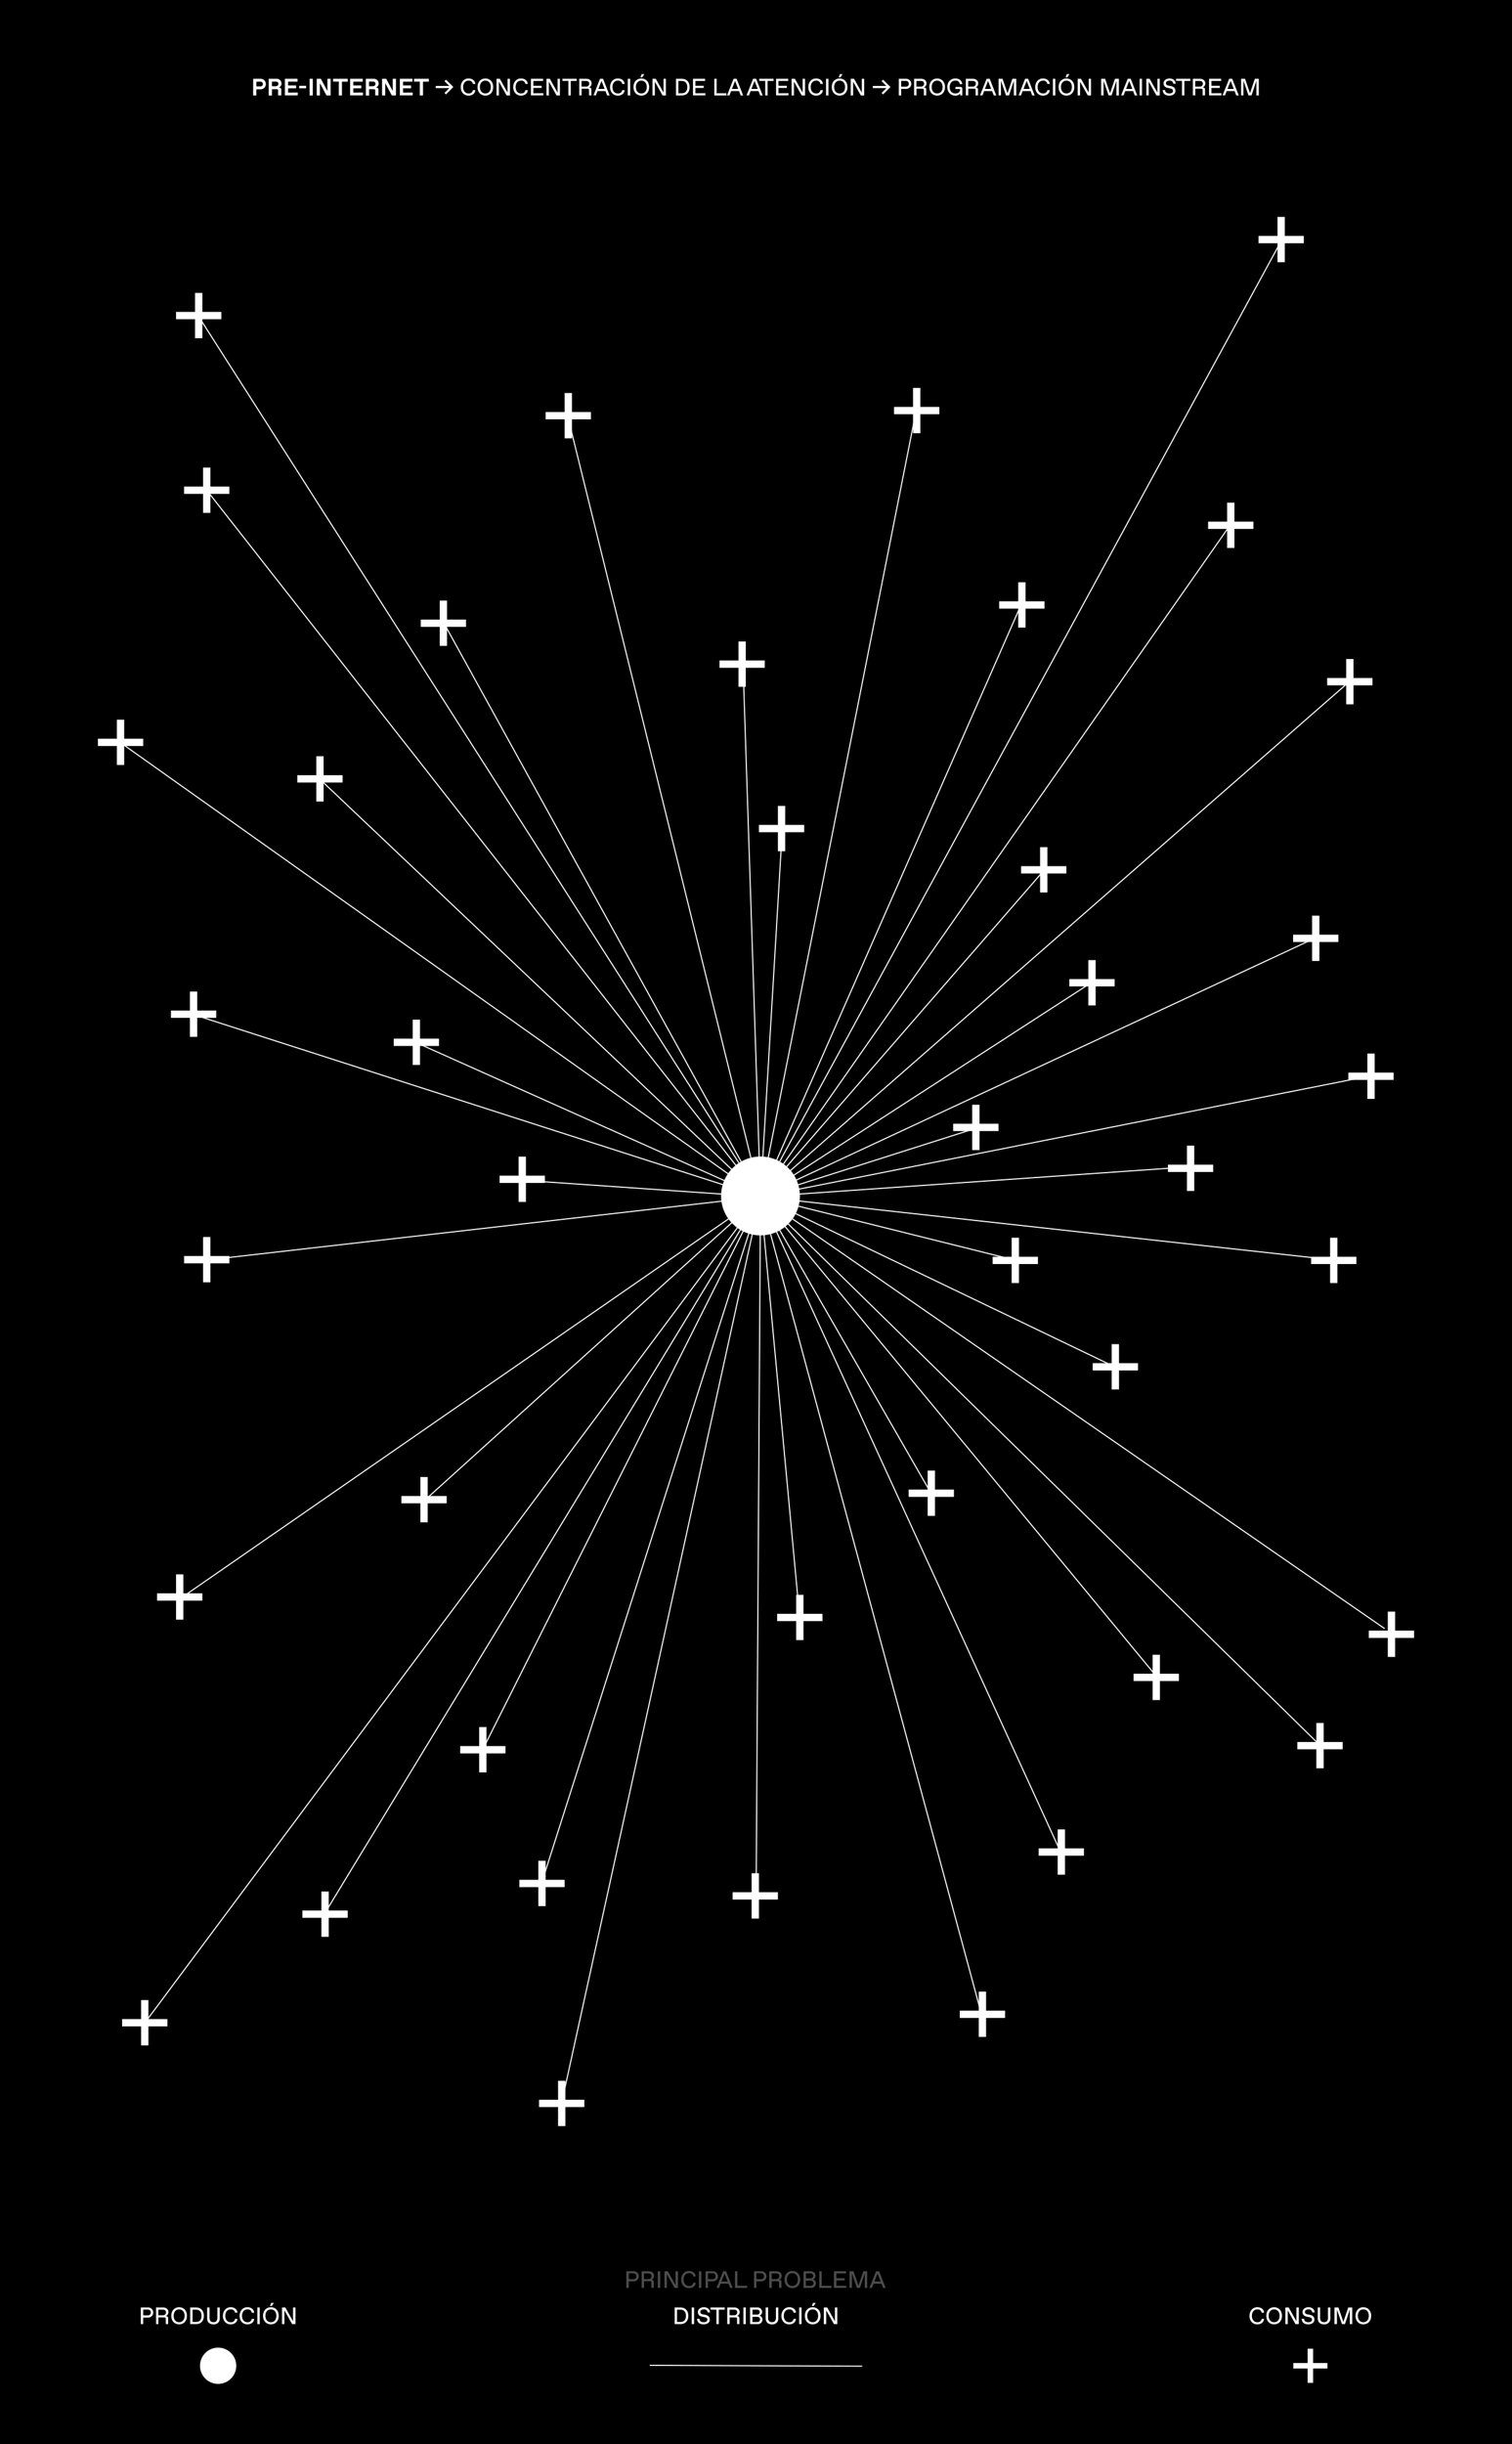 <svg xmlns="http://www.w3.org/2000/svg" viewBox="0 0 1017.47 1644"><defs><style>.cls-1{fill:none;stroke:#fff;stroke-miterlimit:10;stroke-width:0.75px;}.cls-2{fill:#fff;}.cls-3{fill:#4d4d4d;}</style></defs><g id="Capa_2" data-name="Capa 2"><g id="Layer_1" data-name="Layer 1"><rect width="1017.47" height="1644"/><line class="cls-1" x1="526.5" y1="556.87" x2="511.76" y2="804.93"/><line class="cls-1" x1="382.07" y1="280.17" x2="511.76" y2="804.93"/><line class="cls-1" x1="298.07" y1="417.96" x2="511.76" y2="804.93"/><line class="cls-1" x1="133.01" y1="211.84" x2="511.76" y2="804.93"/><line class="cls-1" x1="138.91" y1="329.46" x2="511.76" y2="804.93"/><line class="cls-1" x1="215.54" y1="524.38" x2="511.76" y2="804.93"/><line class="cls-1" x1="81.43" y1="499.74" x2="511.76" y2="804.93"/><line class="cls-1" x1="130.06" y1="682.34" x2="511.76" y2="804.93"/><line class="cls-1" x1="277.44" y1="700.07" x2="511.76" y2="804.93"/><line class="cls-1" x1="349.65" y1="793.73" x2="511.76" y2="804.93"/><line class="cls-1" x1="138.91" y1="847.5" x2="511.76" y2="804.93"/><line class="cls-1" x1="121.22" y1="1075.24" x2="511.76" y2="804.93"/><line class="cls-1" x1="285.07" y1="1009.74" x2="511.76" y2="804.93"/><line class="cls-1" x1="97.69" y1="1360.22" x2="511.76" y2="804.93"/><line class="cls-1" x1="218.49" y1="1286.96" x2="511.76" y2="804.93"/><line class="cls-1" x1="324.6" y1="1177.18" x2="511.76" y2="804.93"/><line class="cls-1" x1="364.39" y1="1266.79" x2="511.76" y2="804.93"/><line class="cls-1" x1="377.65" y1="1415.78" x2="511.76" y2="804.93"/><line class="cls-1" x1="508.81" y1="1275.76" x2="511.76" y2="804.93"/><line class="cls-1" x1="538.29" y1="1089.8" x2="511.76" y2="804.93"/><line class="cls-1" x1="660.6" y1="1355.29" x2="511.76" y2="804.93"/><line class="cls-1" x1="713.66" y1="1245.51" x2="511.76" y2="804.93"/><line class="cls-1" x1="626.71" y1="1004.66" x2="511.76" y2="804.93"/><line class="cls-1" x1="778.5" y1="1127.89" x2="511.76" y2="804.93"/><line class="cls-1" x1="888.14" y1="1173.75" x2="511.76" y2="804.93"/><line class="cls-1" x1="931.77" y1="1095.4" x2="511.76" y2="804.93"/><line class="cls-1" x1="750.5" y1="919.52" x2="511.76" y2="804.93"/><line class="cls-1" x1="682.71" y1="847.5" x2="511.76" y2="804.93"/><line class="cls-1" x1="897.87" y1="847.5" x2="511.76" y2="804.93"/><line class="cls-1" x1="800.61" y1="784.77" x2="511.76" y2="804.93"/><line class="cls-1" x1="924.4" y1="723.16" x2="511.76" y2="804.93"/><line class="cls-1" x1="656.18" y1="759" x2="511.76" y2="804.93"/><line class="cls-1" x1="886.24" y1="630.34" x2="511.76" y2="804.93"/><line class="cls-1" x1="735.03" y1="660.49" x2="511.76" y2="804.93"/><line class="cls-1" x1="908.19" y1="458.29" x2="511.76" y2="804.93"/><line class="cls-1" x1="827.14" y1="354.11" x2="511.76" y2="804.93"/><line class="cls-1" x1="702.61" y1="585.27" x2="511.76" y2="804.93"/><line class="cls-1" x1="862.51" y1="161.43" x2="511.76" y2="804.93"/><line class="cls-1" x1="687.13" y1="406.76" x2="511.76" y2="804.93"/><line class="cls-1" x1="616.39" y1="276.81" x2="511.76" y2="804.93"/><line class="cls-1" x1="499.97" y1="445.97" x2="511.76" y2="804.93"/><circle class="cls-2" cx="511.76" cy="804.4" r="26.53"/><rect class="cls-2" x="94.95" y="1345.25" width="4.92" height="30.48"/><rect class="cls-2" x="94.95" y="1345.25" width="4.92" height="30.48" transform="translate(-1263.08 1457.89) rotate(-90)"/><rect class="cls-2" x="216.28" y="1272.22" width="4.92" height="30.48"/><rect class="cls-2" x="216.28" y="1272.22" width="4.92" height="30.48" transform="translate(-1068.72 1506.2) rotate(-90)"/><rect class="cls-2" x="322.45" y="1161.63" width="4.92" height="30.48"/><rect class="cls-2" x="322.45" y="1161.63" width="4.92" height="30.48" transform="translate(-851.96 1501.78) rotate(-90)"/><rect class="cls-2" x="362.26" y="1251.57" width="4.92" height="30.48"/><rect class="cls-2" x="362.26" y="1251.57" width="4.92" height="30.48" transform="translate(-902.09 1631.53) rotate(-90)"/><rect class="cls-2" x="375.53" y="1399.52" width="4.92" height="30.48"/><rect class="cls-2" x="375.53" y="1399.52" width="4.92" height="30.48" transform="translate(-1036.77 1792.75) rotate(-90)"/><rect class="cls-2" x="505.78" y="1259.93" width="4.92" height="30.48"/><rect class="cls-2" x="505.78" y="1259.93" width="4.92" height="30.48" transform="translate(-766.93 1783.41) rotate(-90)"/><rect class="cls-2" x="535.77" y="1072.66" width="4.92" height="30.48"/><rect class="cls-2" x="535.77" y="1072.66" width="4.92" height="30.48" transform="translate(-549.68 1626.13) rotate(-90)"/><rect class="cls-2" x="711.73" y="1230.44" width="4.92" height="30.48"/><rect class="cls-2" x="711.73" y="1230.44" width="4.92" height="30.48" transform="translate(-531.49 1959.86) rotate(-90)"/><rect class="cls-2" x="624.24" y="989.11" width="4.92" height="30.48"/><rect class="cls-2" x="624.24" y="989.11" width="4.92" height="30.48" transform="translate(-377.65 1631.04) rotate(-90)"/><rect class="cls-2" x="775.62" y="1112.97" width="4.92" height="30.48"/><rect class="cls-2" x="775.62" y="1112.97" width="4.92" height="30.48" transform="translate(-350.13 1906.29) rotate(-90)"/><rect class="cls-2" x="885.81" y="1158.88" width="4.92" height="30.48"/><rect class="cls-2" x="885.81" y="1158.88" width="4.92" height="30.48" transform="translate(-285.85 2062.39) rotate(-90)"/><rect class="cls-2" x="933.89" y="1083.97" width="4.92" height="30.48"/><rect class="cls-2" x="933.89" y="1083.97" width="4.92" height="30.48" transform="translate(-162.86 2035.55) rotate(-90)"/><rect class="cls-2" x="748.1" y="904.07" width="4.92" height="30.48"/><rect class="cls-2" x="748.1" y="904.07" width="4.92" height="30.48" transform="translate(-168.76 1669.87) rotate(-90)"/><rect class="cls-2" x="680.76" y="832.5" width="4.92" height="30.48"/><rect class="cls-2" x="680.76" y="832.5" width="4.92" height="30.48" transform="translate(-164.52 1530.96) rotate(-90)"/><rect class="cls-2" x="895.06" y="832.5" width="4.92" height="30.48"/><rect class="cls-2" x="895.06" y="832.5" width="4.92" height="30.48" transform="translate(49.78 1745.26) rotate(-90)"/><rect class="cls-2" x="798.73" y="770.57" width="4.92" height="30.48"/><rect class="cls-2" x="798.73" y="770.57" width="4.92" height="30.48" transform="translate(15.37 1587) rotate(-90)"/><rect class="cls-2" x="920.13" y="708.64" width="4.92" height="30.48"/><rect class="cls-2" x="920.13" y="708.64" width="4.92" height="30.48" transform="translate(198.71 1646.47) rotate(-90)"/><rect class="cls-2" x="654.22" y="743.05" width="4.92" height="30.48"/><rect class="cls-2" x="654.22" y="743.05" width="4.92" height="30.48" transform="translate(-101.61 1414.97) rotate(-90)"/><rect class="cls-2" x="882.94" y="615.88" width="4.92" height="30.48"/><rect class="cls-2" x="882.94" y="615.88" width="4.92" height="30.48" transform="translate(254.28 1516.52) rotate(-90)"/><rect class="cls-2" x="732.37" y="645.76" width="4.92" height="30.48"/><rect class="cls-2" x="732.37" y="645.76" width="4.92" height="30.48" transform="translate(73.83 1395.83) rotate(-90)"/><rect class="cls-2" x="905.88" y="443.26" width="4.92" height="30.48"/><rect class="cls-2" x="905.88" y="443.26" width="4.92" height="30.48" transform="translate(449.83 1366.83) rotate(-90)"/><rect class="cls-2" x="825.76" y="338.08" width="4.92" height="30.48"/><rect class="cls-2" x="825.76" y="338.08" width="4.92" height="30.48" transform="translate(474.9 1181.53) rotate(-90)"/><rect class="cls-2" x="859.67" y="145.89" width="4.92" height="30.48"/><rect class="cls-2" x="859.67" y="145.89" width="4.92" height="30.48" transform="translate(701 1023.27) rotate(-90)"/><rect class="cls-2" x="685.19" y="391.65" width="4.92" height="30.48"/><rect class="cls-2" x="685.19" y="391.65" width="4.92" height="30.48" transform="translate(280.75 1094.54) rotate(-90)"/><rect class="cls-2" x="614.41" y="260.91" width="4.92" height="30.48"/><rect class="cls-2" x="614.41" y="260.91" width="4.92" height="30.48" transform="translate(340.72 893.02) rotate(-90)"/><rect class="cls-2" x="523.48" y="542.05" width="4.92" height="30.48"/><rect class="cls-2" x="523.48" y="542.05" width="4.92" height="30.48" transform="translate(-31.36 1083.23) rotate(-90)"/><rect class="cls-2" x="496.94" y="431.46" width="4.92" height="30.48"/><rect class="cls-2" x="496.94" y="431.46" width="4.92" height="30.48" transform="translate(52.69 946.1) rotate(-90)"/><rect class="cls-2" x="379.96" y="264.35" width="4.92" height="30.48"/><rect class="cls-2" x="379.96" y="264.35" width="4.92" height="30.48" transform="translate(102.83 662.01) rotate(-90)"/><rect class="cls-2" x="295.91" y="403.94" width="4.92" height="30.48"/><rect class="cls-2" x="295.91" y="403.94" width="4.92" height="30.48" transform="translate(-120.81 717.55) rotate(-90)"/><rect class="cls-2" x="131.25" y="197.01" width="4.92" height="30.48"/><rect class="cls-2" x="131.25" y="197.01" width="4.92" height="30.48" transform="translate(-78.54 345.96) rotate(-90)"/><rect class="cls-2" x="136.66" y="314.48" width="4.92" height="30.48"/><rect class="cls-2" x="136.66" y="314.48" width="4.92" height="30.48" transform="translate(-190.61 468.84) rotate(-90)"/><rect class="cls-2" x="212.84" y="508.63" width="4.92" height="30.48"/><rect class="cls-2" x="212.84" y="508.63" width="4.92" height="30.48" transform="translate(-308.57 739.17) rotate(-90)"/><rect class="cls-2" x="78.66" y="484.06" width="4.92" height="30.48"/><rect class="cls-2" x="78.66" y="484.06" width="4.92" height="30.48" transform="translate(-418.18 580.42) rotate(-90)"/><rect class="cls-2" x="127.81" y="666.9" width="4.92" height="30.48"/><rect class="cls-2" x="127.81" y="666.9" width="4.92" height="30.48" transform="translate(-551.87 812.41) rotate(-90)"/><rect class="cls-2" x="277.72" y="685.81" width="4.92" height="30.48"/><rect class="cls-2" x="277.72" y="685.81" width="4.92" height="30.48" transform="translate(-420.87 981.23) rotate(-90)"/><rect class="cls-2" x="348.99" y="777.94" width="4.92" height="30.48"/><rect class="cls-2" x="348.99" y="777.94" width="4.92" height="30.48" transform="translate(-441.74 1144.63) rotate(-90)"/><rect class="cls-2" x="136.66" y="832.01" width="4.92" height="30.48"/><rect class="cls-2" x="136.66" y="832.01" width="4.92" height="30.48" transform="translate(-708.13 986.37) rotate(-90)"/><rect class="cls-2" x="282.89" y="993.43" width="4.92" height="30.48"/><rect class="cls-2" x="282.89" y="993.43" width="4.92" height="30.48" transform="translate(-723.32 1294.02) rotate(-90)"/><rect class="cls-2" x="118.47" y="1058.9" width="4.92" height="30.48"/><rect class="cls-2" x="118.47" y="1058.9" width="4.92" height="30.48" transform="translate(-953.21 1195.07) rotate(-90)"/><rect class="cls-2" x="699.9" y="569.8" width="4.92" height="30.48"/><rect class="cls-2" x="699.9" y="569.8" width="4.92" height="30.48" transform="translate(117.32 1287.39) rotate(-90)"/><rect class="cls-2" x="658.64" y="1339.55" width="4.92" height="30.48"/><rect class="cls-2" x="658.64" y="1339.55" width="4.92" height="30.48" transform="translate(-693.69 2015.9) rotate(-90)"/><path class="cls-2" d="M170.38,53h5a3.53,3.53,0,1,1,0,7.06h-2.88v4.14h-2.16Zm4.8,5.13a1.61,1.61,0,1,0,0-3.21h-2.64v3.21Z"/><path class="cls-2" d="M180.81,53H186a3.21,3.21,0,0,1,3.44,3,2.73,2.73,0,0,1-1.91,2.83c1.17,0,1.75.53,1.75,1.59v3.74h-2.16V61c0-.82-.24-1-1-1H183v4.24h-2.17ZM185.38,58c1.26,0,1.92-.58,1.92-1.62s-.64-1.53-1.92-1.53H183V58Z"/><path class="cls-2" d="M200.37,62.23v1.92h-8.64V53h8.48v1.92h-6.32v2.57h5.36v1.92h-5.36v2.87Z"/><path class="cls-2" d="M201.33,57.7H206v1.68h-4.64Z"/><path class="cls-2" d="M208.33,53h2.17v11.2h-2.17Z"/><path class="cls-2" d="M222.48,53v11.2h-2.8l-4.4-8.26v8.26h-2.16V53h2.8l4.4,8.21V53Z"/><path class="cls-2" d="M228,54.87h-3.87V53H234v1.92h-3.89v9.28H228Z"/><path class="cls-2" d="M244.24,62.23v1.92H235.6V53h8.48v1.92h-6.32v2.57h5.36v1.92h-5.36v2.87Z"/><path class="cls-2" d="M246.18,53h5.2a3.21,3.21,0,0,1,3.44,3,2.73,2.73,0,0,1-1.91,2.83c1.17,0,1.75.53,1.75,1.59v3.74H252.5V61c0-.82-.24-1-1-1h-3.12v4.24h-2.16ZM250.74,58c1.26,0,1.92-.58,1.92-1.62s-.64-1.53-1.92-1.53h-2.4V58Z"/><path class="cls-2" d="M266.45,53v11.2h-2.8l-4.4-8.26v8.26h-2.16V53h2.8l4.4,8.21V53Z"/><path class="cls-2" d="M277.72,62.23v1.92h-8.65V53h8.49v1.92h-6.33v2.57h5.37v1.92h-5.37v2.87Z"/><path class="cls-2" d="M282.5,54.87h-3.88V53h9.93v1.92h-3.89v9.28H282.5Z"/><path class="cls-2" d="M302.37,57.83l-3.27-3.25,1-1,5,4.94-5,5-1-1,3.25-3.25h-9.13V57.83Z"/><path class="cls-2" d="M315.34,52.79c2.42,0,4.39,1.44,4.49,3.68h-1.6a2.59,2.59,0,0,0-2.81-2.24h-.16c-2.25,0-3.6,1.87-3.6,4.32s1.35,4.32,3.6,4.32h.16a2.59,2.59,0,0,0,2.81-2.24h1.6c-.1,2.24-2.07,3.68-4.49,3.68-3.2.06-5.33-2.51-5.28-5.76S312.14,52.74,315.34,52.79Z"/><path class="cls-2" d="M326.61,52.79c3.06,0,5.28,2.2,5.28,5.76s-2.22,5.76-5.28,5.76-5.28-2.21-5.28-5.76S323.55,52.79,326.61,52.79Zm.08,10.08c2.08,0,3.6-1.65,3.6-4.32s-1.52-4.32-3.6-4.32h-.16c-2.08,0-3.6,1.65-3.6,4.32s1.52,4.32,3.6,4.32Z"/><path class="cls-2" d="M343.15,53v11.2h-2.24l-5.2-9.27v9.27h-1.6V53h2.24l5.2,9.28V53Z"/><path class="cls-2" d="M350.66,52.79c2.41,0,4.38,1.44,4.48,3.68h-1.6a2.59,2.59,0,0,0-2.8-2.24h-.16c-2.26,0-3.61,1.87-3.61,4.32s1.35,4.32,3.61,4.32h.16a2.58,2.58,0,0,0,2.8-2.24h1.6c-.1,2.24-2.07,3.68-4.48,3.68-3.21.06-5.33-2.51-5.29-5.76S347.45,52.74,350.66,52.79Z"/><path class="cls-2" d="M365.62,62.71v1.44h-8.33V53h8.17v1.44h-6.57v3.28h5.61v1.44h-5.61v3.6Z"/><path class="cls-2" d="M376.77,53v11.2h-2.24l-5.2-9.27v9.27h-1.6V53H370l5.2,9.28V53Z"/><path class="cls-2" d="M382.48,54.39h-4V53h9.6v1.44h-4v9.76h-1.6Z"/><path class="cls-2" d="M389.79,53h4.8c2.07,0,3.52,1.29,3.52,3a2.83,2.83,0,0,1-1.84,2.83c1.28,0,1.68.43,1.68,1.57v3.76h-1.6V60.79c0-.9-.22-1.12-1.12-1.12h-3.84v4.48h-1.6Zm4.56,5.28a2,2,0,0,0,2.16-2c0-1.2-.8-1.84-2.16-1.84h-3v3.84Z"/><path class="cls-2" d="M407.44,61.27h-5.35L401,64.15h-1.63L403.77,53h2.05l4.4,11.2h-1.66Zm-.56-1.44-2.11-5.41-2.12,5.41Z"/><path class="cls-2" d="M415.82,52.79c2.42,0,4.39,1.44,4.48,3.68h-1.6a2.58,2.58,0,0,0-2.8-2.24h-.16c-2.25,0-3.6,1.87-3.6,4.32s1.35,4.32,3.6,4.32h.16a2.57,2.57,0,0,0,2.8-2.24h1.6c-.09,2.24-2.06,3.68-4.48,3.68-3.2.06-5.33-2.51-5.28-5.76S412.62,52.74,415.82,52.79Z"/><path class="cls-2" d="M422.46,53h1.6v11.2h-1.6Z"/><path class="cls-2" d="M431.57,52.79c3.05,0,5.28,2.2,5.28,5.76s-2.23,5.76-5.28,5.76-5.29-2.21-5.29-5.76S428.51,52.79,431.57,52.79Zm.08,10.08c2.08,0,3.6-1.65,3.6-4.32s-1.52-4.32-3.6-4.32h-.16c-2.08,0-3.6,1.65-3.6,4.32s1.52,4.32,3.6,4.32Zm.11-13h1.84L432.13,52H431Z"/><path class="cls-2" d="M448.11,53v11.2h-2.24l-5.2-9.27v9.27h-1.6V53h2.24l5.2,9.28V53Z"/><path class="cls-2" d="M454.89,53h4c3.13,0,5.21,2.12,5.21,5.6s-2.08,5.6-5.21,5.6h-4Zm3.84,9.76c2.42,0,3.77-1.46,3.77-4.16s-1.35-4.16-3.77-4.16h-2.24v8.32Z"/><path class="cls-2" d="M474.65,62.71v1.44h-8.32V53h8.16v1.44h-6.56v3.28h5.6v1.44h-5.6v3.6Z"/><path class="cls-2" d="M480.67,53h1.6v9.76h6.56v1.44h-8.16Z"/><path class="cls-2" d="M497.31,61.27H492l-1.12,2.88h-1.63L493.64,53h2.05l4.41,11.2h-1.67Zm-.56-1.44-2.11-5.41-2.12,5.41Z"/><path class="cls-2" d="M510.45,61.27H505.1L504,64.15h-1.63L506.78,53h2.05l4.4,11.2h-1.66Zm-.56-1.44-2.12-5.41-2.11,5.41Z"/><path class="cls-2" d="M514.94,54.39h-4V53h9.6v1.44h-4v9.76h-1.6Z"/><path class="cls-2" d="M530.57,62.71v1.44h-8.32V53h8.16v1.44h-6.56v3.28h5.6v1.44h-5.6v3.6Z"/><path class="cls-2" d="M541.73,53v11.2h-2.24l-5.21-9.27v9.27h-1.6V53h2.24l5.21,9.28V53Z"/><path class="cls-2" d="M549.23,52.79c2.42,0,4.38,1.44,4.48,3.68h-1.6a2.58,2.58,0,0,0-2.8-2.24h-.16c-2.26,0-3.6,1.87-3.6,4.32s1.34,4.32,3.6,4.32h.16a2.58,2.58,0,0,0,2.8-2.24h1.6c-.1,2.24-2.06,3.68-4.48,3.68-3.2.06-5.33-2.51-5.28-5.76S546,52.74,549.23,52.79Z"/><path class="cls-2" d="M555.87,53h1.6v11.2h-1.6Z"/><path class="cls-2" d="M565,52.79c3.06,0,5.29,2.2,5.29,5.76S568,64.31,565,64.31s-5.28-2.21-5.28-5.76S561.92,52.79,565,52.79Zm.08,10.08c2.08,0,3.6-1.65,3.6-4.32s-1.52-4.32-3.6-4.32h-.16c-2.08,0-3.6,1.65-3.6,4.32s1.52,4.32,3.6,4.32Zm.12-13H567L565.53,52h-1.12Z"/><path class="cls-2" d="M581.52,53v11.2h-2.24l-5.2-9.27v9.27h-1.6V53h2.24l5.2,9.28V53Z"/><path class="cls-2" d="M596.49,57.83l-3.26-3.25,1-1,5,4.94-5,5-1-1,3.25-3.25h-9.14V57.83Z"/><path class="cls-2" d="M604.84,53h4.72a3.4,3.4,0,1,1,0,6.78h-3.12v4.42h-1.6Zm4.48,5.34c1.46,0,2.24-.67,2.24-1.95s-.78-2-2.24-2h-2.88v3.9Z"/><path class="cls-2" d="M615.13,53h4.8c2.07,0,3.52,1.29,3.52,3a2.83,2.83,0,0,1-1.84,2.83c1.28,0,1.68.43,1.68,1.57v3.76h-1.6V60.79c0-.9-.22-1.12-1.12-1.12h-3.84v4.48h-1.6Zm4.56,5.28a2,2,0,0,0,2.16-2c0-1.2-.8-1.84-2.16-1.84h-3v3.84Z"/><path class="cls-2" d="M630.64,52.79c3.05,0,5.28,2.2,5.28,5.76s-2.23,5.76-5.28,5.76-5.29-2.21-5.29-5.76S627.58,52.79,630.64,52.79Zm.08,10.08c2.08,0,3.6-1.65,3.6-4.32s-1.52-4.32-3.6-4.32h-.16c-2.09,0-3.61,1.65-3.61,4.32s1.52,4.32,3.61,4.32Z"/><path class="cls-2" d="M642.92,52.79c2.82,0,4.41,1.61,4.57,3.84h-1.6a2.59,2.59,0,0,0-2.89-2.4h-.16c-2.24,0-3.76,1.61-3.76,4.32s1.52,4.32,3.76,4.32H643c2,0,3.13-1.2,3.13-2.67v-.31h-3.21V58.47h3.29a1.22,1.22,0,0,1,1.36,1.36v4.32h-1.44V62.89a3.92,3.92,0,0,1-3.21,1.42c-3.24,0-5.44-2.42-5.44-5.76S639.61,52.79,642.92,52.79Z"/><path class="cls-2" d="M649.94,53h4.81c2.06,0,3.52,1.29,3.52,3a2.84,2.84,0,0,1-1.84,2.83c1.28,0,1.68.43,1.68,1.57v3.76h-1.6V60.79c0-.9-.23-1.12-1.12-1.12h-3.84v4.48h-1.61Zm4.57,5.28a2,2,0,0,0,2.16-2c0-1.2-.8-1.84-2.16-1.84h-3v3.84Z"/><path class="cls-2" d="M667.6,61.27h-5.35l-1.12,2.88H659.5L663.93,53H666l4.4,11.2h-1.66ZM667,59.83l-2.12-5.41-2.11,5.41Z"/><path class="cls-2" d="M683.87,53v11.2h-1.6V54.32L679,64.15h-2.05l-3.37-9.81v9.81h-1.61V53h2.66l3.35,9.7,3.28-9.7Z"/><path class="cls-2" d="M693.52,61.27h-5.35l-1.12,2.88h-1.63L689.85,53h2l4.4,11.2h-1.66ZM693,59.83l-2.12-5.41-2.11,5.41Z"/><path class="cls-2" d="M701.9,52.79c2.42,0,4.38,1.44,4.48,3.68h-1.6a2.58,2.58,0,0,0-2.8-2.24h-.16c-2.26,0-3.6,1.87-3.6,4.32s1.34,4.32,3.6,4.32H702a2.58,2.58,0,0,0,2.8-2.24h1.6c-.1,2.24-2.06,3.68-4.48,3.68-3.2.06-5.33-2.51-5.28-5.76S698.7,52.74,701.9,52.79Z"/><path class="cls-2" d="M708.54,53h1.6v11.2h-1.6Z"/><path class="cls-2" d="M717.64,52.79c3.06,0,5.29,2.2,5.29,5.76s-2.23,5.76-5.29,5.76-5.28-2.21-5.28-5.76S714.59,52.79,717.64,52.79Zm.08,10.08c2.08,0,3.6-1.65,3.6-4.32s-1.52-4.32-3.6-4.32h-.16c-2.08,0-3.6,1.65-3.6,4.32s1.52,4.32,3.6,4.32Zm.12-13h1.84L718.2,52h-1.12Z"/><path class="cls-2" d="M734.19,53v11.2H732l-5.2-9.27v9.27h-1.6V53h2.24l5.2,9.28V53Z"/><path class="cls-2" d="M752.89,53v11.2h-1.6V54.32L748,64.15h-2l-3.38-9.81v9.81H741V53h2.66l3.34,9.7,3.28-9.7Z"/><path class="cls-2" d="M762.54,61.27h-5.35l-1.12,2.88h-1.63L758.87,53h2l4.4,11.2h-1.66ZM762,59.83l-2.11-5.41-2.12,5.41Z"/><path class="cls-2" d="M766.89,53h1.6v11.2h-1.6Z"/><path class="cls-2" d="M780.41,53v11.2h-2.24L773,54.88v9.27h-1.6V53h2.24l5.2,9.28V53Z"/><path class="cls-2" d="M784,60.55c0,1.5,1.17,2.32,2.87,2.32h.16c1.47,0,2.32-.75,2.32-1.68s-.56-1.44-1.76-1.68l-1.79-.37C784,58.76,783,57.73,783,56s1.61-3.2,4-3.2,4.08,1.37,4.14,3.52h-1.6a2.24,2.24,0,0,0-2.46-2.08h-.16c-1.36,0-2.32.73-2.32,1.74,0,.83.57,1.38,1.53,1.57l1.79.35c2,.4,3.06,1.47,3.06,3.24,0,1.93-1.68,3.18-4.14,3.18-2.68,0-4.31-1.3-4.41-3.76Z"/><path class="cls-2" d="M795.42,54.39h-4V53H801v1.44h-4v9.76h-1.6Z"/><path class="cls-2" d="M802.73,53h4.8c2.07,0,3.52,1.29,3.52,3a2.83,2.83,0,0,1-1.84,2.83c1.28,0,1.68.43,1.68,1.57v3.76h-1.6V60.79c0-.9-.22-1.12-1.12-1.12h-3.84v4.48h-1.6Zm4.56,5.28a2,2,0,0,0,2.16-2c0-1.2-.8-1.84-2.16-1.84h-3v3.84Z"/><path class="cls-2" d="M821.93,62.71v1.44h-8.32V53h8.16v1.44h-6.56v3.28h5.6v1.44h-5.6v3.6Z"/><path class="cls-2" d="M830.81,61.27h-5.35l-1.12,2.88h-1.63L827.14,53h2.05l4.41,11.2h-1.67Zm-.56-1.44-2.11-5.41L826,59.83Z"/><path class="cls-2" d="M847.08,53v11.2h-1.6V54.32l-3.29,9.83h-2.05l-3.38-9.81v9.81h-1.6V53h2.66l3.34,9.7,3.28-9.7Z"/><circle class="cls-2" cx="146.79" cy="1591.21" r="12.2"/><path class="cls-2" d="M94.75,1552h4.72a3.4,3.4,0,1,1,0,6.78H96.35v4.42h-1.6Zm4.48,5.34c1.46,0,2.24-.67,2.24-1.95s-.78-2-2.24-2H96.35v3.9Z"/><path class="cls-2" d="M105,1552h4.8c2.06,0,3.52,1.29,3.52,3a2.84,2.84,0,0,1-1.84,2.83c1.28,0,1.68.43,1.68,1.57v3.76h-1.6v-3.36c0-.9-.23-1.12-1.12-1.12h-3.84v4.48H105Zm4.56,5.28a2,2,0,0,0,2.16-2c0-1.2-.8-1.84-2.16-1.84h-3v3.84Z"/><path class="cls-2" d="M120.54,1551.84c3.06,0,5.28,2.2,5.28,5.76s-2.22,5.76-5.28,5.76-5.28-2.21-5.28-5.76S117.48,1551.84,120.54,1551.84Zm.08,10.08c2.08,0,3.6-1.65,3.6-4.32s-1.52-4.32-3.6-4.32h-.16c-2.08,0-3.6,1.64-3.6,4.32s1.52,4.32,3.6,4.32Z"/><path class="cls-2" d="M128,1552h4c3.12,0,5.2,2.12,5.2,5.6s-2.08,5.6-5.2,5.6h-4Zm3.84,9.76c2.42,0,3.77-1.46,3.77-4.16s-1.35-4.16-3.77-4.16h-2.24v8.32Z"/><path class="cls-2" d="M139.39,1552H141v7c0,1.86.89,2.88,2.56,2.88h.16c1.66,0,2.56-1,2.56-2.88v-7h1.6v7.2a3.85,3.85,0,0,1-4.24,4.16c-2.82,0-4.24-1.65-4.24-4.16Z"/><path class="cls-2" d="M155.28,1551.84c2.41,0,4.38,1.44,4.48,3.68h-1.6a2.59,2.59,0,0,0-2.8-2.24h-.16c-2.26,0-3.6,1.87-3.6,4.32s1.34,4.32,3.6,4.32h.16a2.58,2.58,0,0,0,2.8-2.24h1.6c-.1,2.24-2.07,3.68-4.48,3.68-3.2.06-5.33-2.51-5.28-5.76S152.08,1551.79,155.28,1551.84Z"/><path class="cls-2" d="M166.54,1551.84c2.42,0,4.39,1.44,4.48,3.68h-1.6a2.58,2.58,0,0,0-2.8-2.24h-.16c-2.26,0-3.6,1.87-3.6,4.32s1.34,4.32,3.6,4.32h.16a2.57,2.57,0,0,0,2.8-2.24H171c-.09,2.24-2.06,3.68-4.48,3.68-3.2.06-5.33-2.51-5.28-5.76S163.34,1551.79,166.54,1551.84Z"/><path class="cls-2" d="M173.18,1552h1.6v11.2h-1.6Z"/><path class="cls-2" d="M182.29,1551.84c3.05,0,5.28,2.2,5.28,5.76s-2.23,5.76-5.28,5.76-5.29-2.21-5.29-5.76S179.23,1551.84,182.29,1551.84Zm.08,10.08c2.08,0,3.6-1.65,3.6-4.32s-1.52-4.32-3.6-4.32h-.16c-2.09,0-3.61,1.64-3.61,4.32s1.52,4.32,3.61,4.32Zm.11-13h1.84l-1.47,2.09h-1.13Z"/><path class="cls-2" d="M198.83,1552v11.2h-2.24l-5.2-9.27v9.27h-1.6V1552H192l5.2,9.28V1552Z"/><rect class="cls-2" x="879.94" y="1579.73" width="3.7" height="22.96"/><rect class="cls-2" x="879.94" y="1579.73" width="3.7" height="22.96" transform="translate(-709.42 2473) rotate(-90)"/><path class="cls-2" d="M846.14,1551.84c2.42,0,4.39,1.44,4.48,3.68H849a2.58,2.58,0,0,0-2.8-2.24h-.16c-2.25,0-3.6,1.87-3.6,4.32s1.35,4.32,3.6,4.32h.16a2.57,2.57,0,0,0,2.8-2.24h1.6c-.09,2.24-2.06,3.68-4.48,3.68-3.2.06-5.33-2.51-5.28-5.76S842.94,1551.79,846.14,1551.84Z"/><path class="cls-2" d="M857.41,1551.84c3.05,0,5.28,2.2,5.28,5.76s-2.23,5.76-5.28,5.76-5.29-2.21-5.29-5.76S854.35,1551.84,857.41,1551.84Zm.08,10.08c2.08,0,3.6-1.65,3.6-4.32s-1.52-4.32-3.6-4.32h-.16c-2.09,0-3.61,1.64-3.61,4.32s1.52,4.32,3.61,4.32Z"/><path class="cls-2" d="M874,1552v11.2h-2.24l-5.2-9.27v9.27h-1.6V1552h2.24l5.2,9.28V1552Z"/><path class="cls-2" d="M877.56,1559.6c0,1.5,1.17,2.32,2.87,2.32h.16c1.47,0,2.32-.75,2.32-1.68s-.56-1.44-1.76-1.68l-1.79-.37c-1.84-.38-2.84-1.41-2.84-3.15s1.6-3.2,4-3.2,4.08,1.37,4.14,3.52h-1.6a2.24,2.24,0,0,0-2.46-2.08h-.16c-1.37,0-2.33.73-2.33,1.74,0,.83.58,1.38,1.54,1.57l1.79.35c2,.4,3.06,1.47,3.06,3.23,0,1.94-1.68,3.19-4.15,3.19-2.67,0-4.3-1.3-4.4-3.76Z"/><path class="cls-2" d="M886.75,1552h1.6v7c0,1.86.89,2.88,2.56,2.88h.16c1.66,0,2.56-1,2.56-2.88v-7h1.6v7.2a3.85,3.85,0,0,1-4.24,4.16c-2.82,0-4.24-1.65-4.24-4.16Z"/><path class="cls-2" d="M909.94,1552v11.2h-1.6v-9.83l-3.3,9.83h-2l-3.38-9.81v9.81H898V1552h2.66l3.34,9.7,3.29-9.7Z"/><path class="cls-2" d="M917.44,1551.84c3,0,5.28,2.2,5.28,5.76s-2.23,5.76-5.28,5.76-5.29-2.21-5.29-5.76S914.38,1551.84,917.44,1551.84Zm.08,10.08c2.08,0,3.6-1.65,3.6-4.32s-1.52-4.32-3.6-4.32h-.16c-2.08,0-3.6,1.64-3.6,4.32s1.52,4.32,3.6,4.32Z"/><path class="cls-2" d="M454,1552h4c3.12,0,5.2,2.12,5.2,5.6s-2.08,5.6-5.2,5.6h-4Zm3.84,9.76c2.42,0,3.76-1.46,3.76-4.16s-1.34-4.16-3.76-4.16h-2.24v8.32Z"/><path class="cls-2" d="M465.47,1552h1.6v11.2h-1.6Z"/><path class="cls-2" d="M470.68,1559.6c0,1.5,1.17,2.32,2.87,2.32h.16c1.47,0,2.32-.75,2.32-1.68s-.56-1.44-1.76-1.68l-1.79-.37c-1.84-.38-2.84-1.41-2.84-3.15s1.6-3.2,4-3.2,4.09,1.37,4.15,3.52h-1.6a2.24,2.24,0,0,0-2.46-2.08h-.17c-1.36,0-2.32.73-2.32,1.74,0,.83.58,1.38,1.54,1.57l1.79.35c2,.4,3.06,1.47,3.06,3.23,0,1.94-1.68,3.19-4.15,3.19-2.67,0-4.3-1.3-4.4-3.76Z"/><path class="cls-2" d="M482.08,1553.44h-4V1552h9.6v1.44h-4v9.76h-1.6Z"/><path class="cls-2" d="M489.39,1552h4.8c2.06,0,3.52,1.29,3.52,3a2.83,2.83,0,0,1-1.84,2.83c1.28,0,1.68.43,1.68,1.57v3.76H496v-3.36c0-.9-.22-1.12-1.12-1.12H491v4.48h-1.6Zm4.56,5.28a2,2,0,0,0,2.16-2c0-1.2-.8-1.84-2.16-1.84h-3v3.84Z"/><path class="cls-2" d="M500.27,1552h1.6v11.2h-1.6Z"/><path class="cls-2" d="M504.75,1552h4.88a3,3,0,0,1,3.2,3,2.69,2.69,0,0,1-1.82,2.56,2.45,2.45,0,0,1,2.06,2.64,3.1,3.1,0,0,1-3.28,3h-5Zm4.64,4.8a1.69,1.69,0,1,0,0-3.36h-3v3.36Zm.08,5c1.22,0,2-.66,2-1.76s-.78-1.76-2-1.76h-3.12v3.52Z"/><path class="cls-2" d="M515.26,1552h1.6v7c0,1.86.9,2.88,2.56,2.88h.16c1.67,0,2.56-1,2.56-2.88v-7h1.6v7.2a3.85,3.85,0,0,1-4.24,4.16c-2.82,0-4.24-1.65-4.24-4.16Z"/><path class="cls-2" d="M531.15,1551.84c2.42,0,4.38,1.44,4.48,3.68H534a2.58,2.58,0,0,0-2.8-2.24h-.16c-2.26,0-3.6,1.87-3.6,4.32s1.34,4.32,3.6,4.32h.16a2.58,2.58,0,0,0,2.8-2.24h1.6c-.1,2.24-2.06,3.68-4.48,3.68-3.2.06-5.33-2.51-5.28-5.76S528,1551.79,531.15,1551.84Z"/><path class="cls-2" d="M537.79,1552h1.6v11.2h-1.6Z"/><path class="cls-2" d="M546.89,1551.84c3.06,0,5.29,2.2,5.29,5.76s-2.23,5.76-5.29,5.76-5.28-2.21-5.28-5.76S543.84,1551.84,546.89,1551.84Zm.08,10.08c2.08,0,3.6-1.65,3.6-4.32s-1.52-4.32-3.6-4.32h-.16c-2.08,0-3.6,1.64-3.6,4.32s1.52,4.32,3.6,4.32Zm.12-13h1.84l-1.48,2.09h-1.12Z"/><path class="cls-2" d="M563.44,1552v11.2H561.2l-5.2-9.27v9.27h-1.61V1552h2.25l5.2,9.28V1552Z"/><path class="cls-3" d="M421.49,1527.64h4.72a3.4,3.4,0,1,1,0,6.78h-3.12v4.42h-1.6ZM426,1533c1.46,0,2.24-.67,2.24-2s-.78-2-2.24-2h-2.88v3.9Z"/><path class="cls-3" d="M431.78,1527.64h4.8c2.07,0,3.52,1.29,3.52,3a2.84,2.84,0,0,1-1.84,2.83c1.28,0,1.68.43,1.68,1.57v3.76h-1.6v-3.36c0-.9-.22-1.12-1.12-1.12h-3.84v4.48h-1.6Zm4.56,5.28a2,2,0,0,0,2.16-2c0-1.2-.8-1.84-2.16-1.84h-3v3.84Z"/><path class="cls-3" d="M442.66,1527.64h1.6v11.2h-1.6Z"/><path class="cls-3" d="M456.18,1527.64v11.2h-2.24l-5.2-9.27v9.27h-1.6v-11.2h2.24l5.2,9.28v-9.28Z"/><path class="cls-3" d="M463.69,1527.48c2.41,0,4.38,1.44,4.48,3.68h-1.6a2.59,2.59,0,0,0-2.8-2.24h-.16c-2.26,0-3.61,1.87-3.61,4.32s1.35,4.32,3.61,4.32h.16a2.58,2.58,0,0,0,2.8-2.24h1.6c-.1,2.24-2.07,3.68-4.48,3.68-3.21.06-5.33-2.51-5.29-5.76S460.48,1527.43,463.69,1527.48Z"/><path class="cls-3" d="M470.32,1527.64h1.6v11.2h-1.6Z"/><path class="cls-3" d="M474.8,1527.64h4.73a3.4,3.4,0,1,1,0,6.78H476.4v4.42h-1.6Zm4.49,5.34c1.45,0,2.24-.67,2.24-2s-.79-2-2.24-2H476.4v3.9Z"/><path class="cls-3" d="M490.26,1536h-5.34l-1.12,2.88h-1.64l4.44-11.2h2l4.4,11.2h-1.67Zm-.56-1.44-2.11-5.41-2.11,5.41Z"/><path class="cls-3" d="M494.61,1527.64h1.6v9.76h6.57v1.44h-8.17Z"/><path class="cls-3" d="M507.41,1527.64h4.72a3.4,3.4,0,1,1,0,6.78H509v4.42h-1.6Zm4.48,5.34c1.46,0,2.24-.67,2.24-2s-.78-2-2.24-2H509v3.9Z"/><path class="cls-3" d="M517.7,1527.64h4.8c2.07,0,3.52,1.29,3.52,3a2.84,2.84,0,0,1-1.84,2.83c1.28,0,1.68.43,1.68,1.57v3.76h-1.6v-3.36c0-.9-.22-1.12-1.12-1.12H519.3v4.48h-1.6Zm4.56,5.28a2,2,0,0,0,2.16-2c0-1.2-.8-1.84-2.16-1.84h-3v3.84Z"/><path class="cls-3" d="M533.21,1527.48c3,0,5.28,2.2,5.28,5.76s-2.23,5.76-5.28,5.76-5.29-2.21-5.29-5.76S530.15,1527.48,533.21,1527.48Zm.08,10.08c2.08,0,3.6-1.65,3.6-4.32s-1.52-4.32-3.6-4.32h-.17c-2.08,0-3.6,1.64-3.6,4.32s1.52,4.32,3.6,4.32Z"/><path class="cls-3" d="M540.71,1527.64h4.88a3,3,0,0,1,3.2,3,2.69,2.69,0,0,1-1.82,2.56,2.45,2.45,0,0,1,2.06,2.64,3.1,3.1,0,0,1-3.28,3h-5Zm4.64,4.8a1.69,1.69,0,1,0,0-3.36h-3v3.36Zm.08,5c1.22,0,2-.66,2-1.76s-.78-1.76-2-1.76h-3.12v3.52Z"/><path class="cls-3" d="M551.32,1527.64h1.6v9.76h6.56v1.44h-8.16Z"/><path class="cls-3" d="M569.51,1537.4v1.44h-8.32v-11.2h8.16v1.44h-6.56v3.28h5.6v1.44h-5.6v3.6Z"/><path class="cls-3" d="M583.54,1527.64v11.2h-1.6V1529l-3.29,9.83h-2l-3.38-9.81v9.81h-1.6v-11.2h2.66l3.34,9.7,3.28-9.7Z"/><path class="cls-3" d="M593.19,1536h-5.35l-1.12,2.88h-1.63l4.43-11.2h2.05l4.4,11.2h-1.66Zm-.56-1.44-2.11-5.41-2.12,5.41Z"/><line class="cls-1" x1="437.23" y1="1590.92" x2="580.23" y2="1591.5"/></g></g></svg>